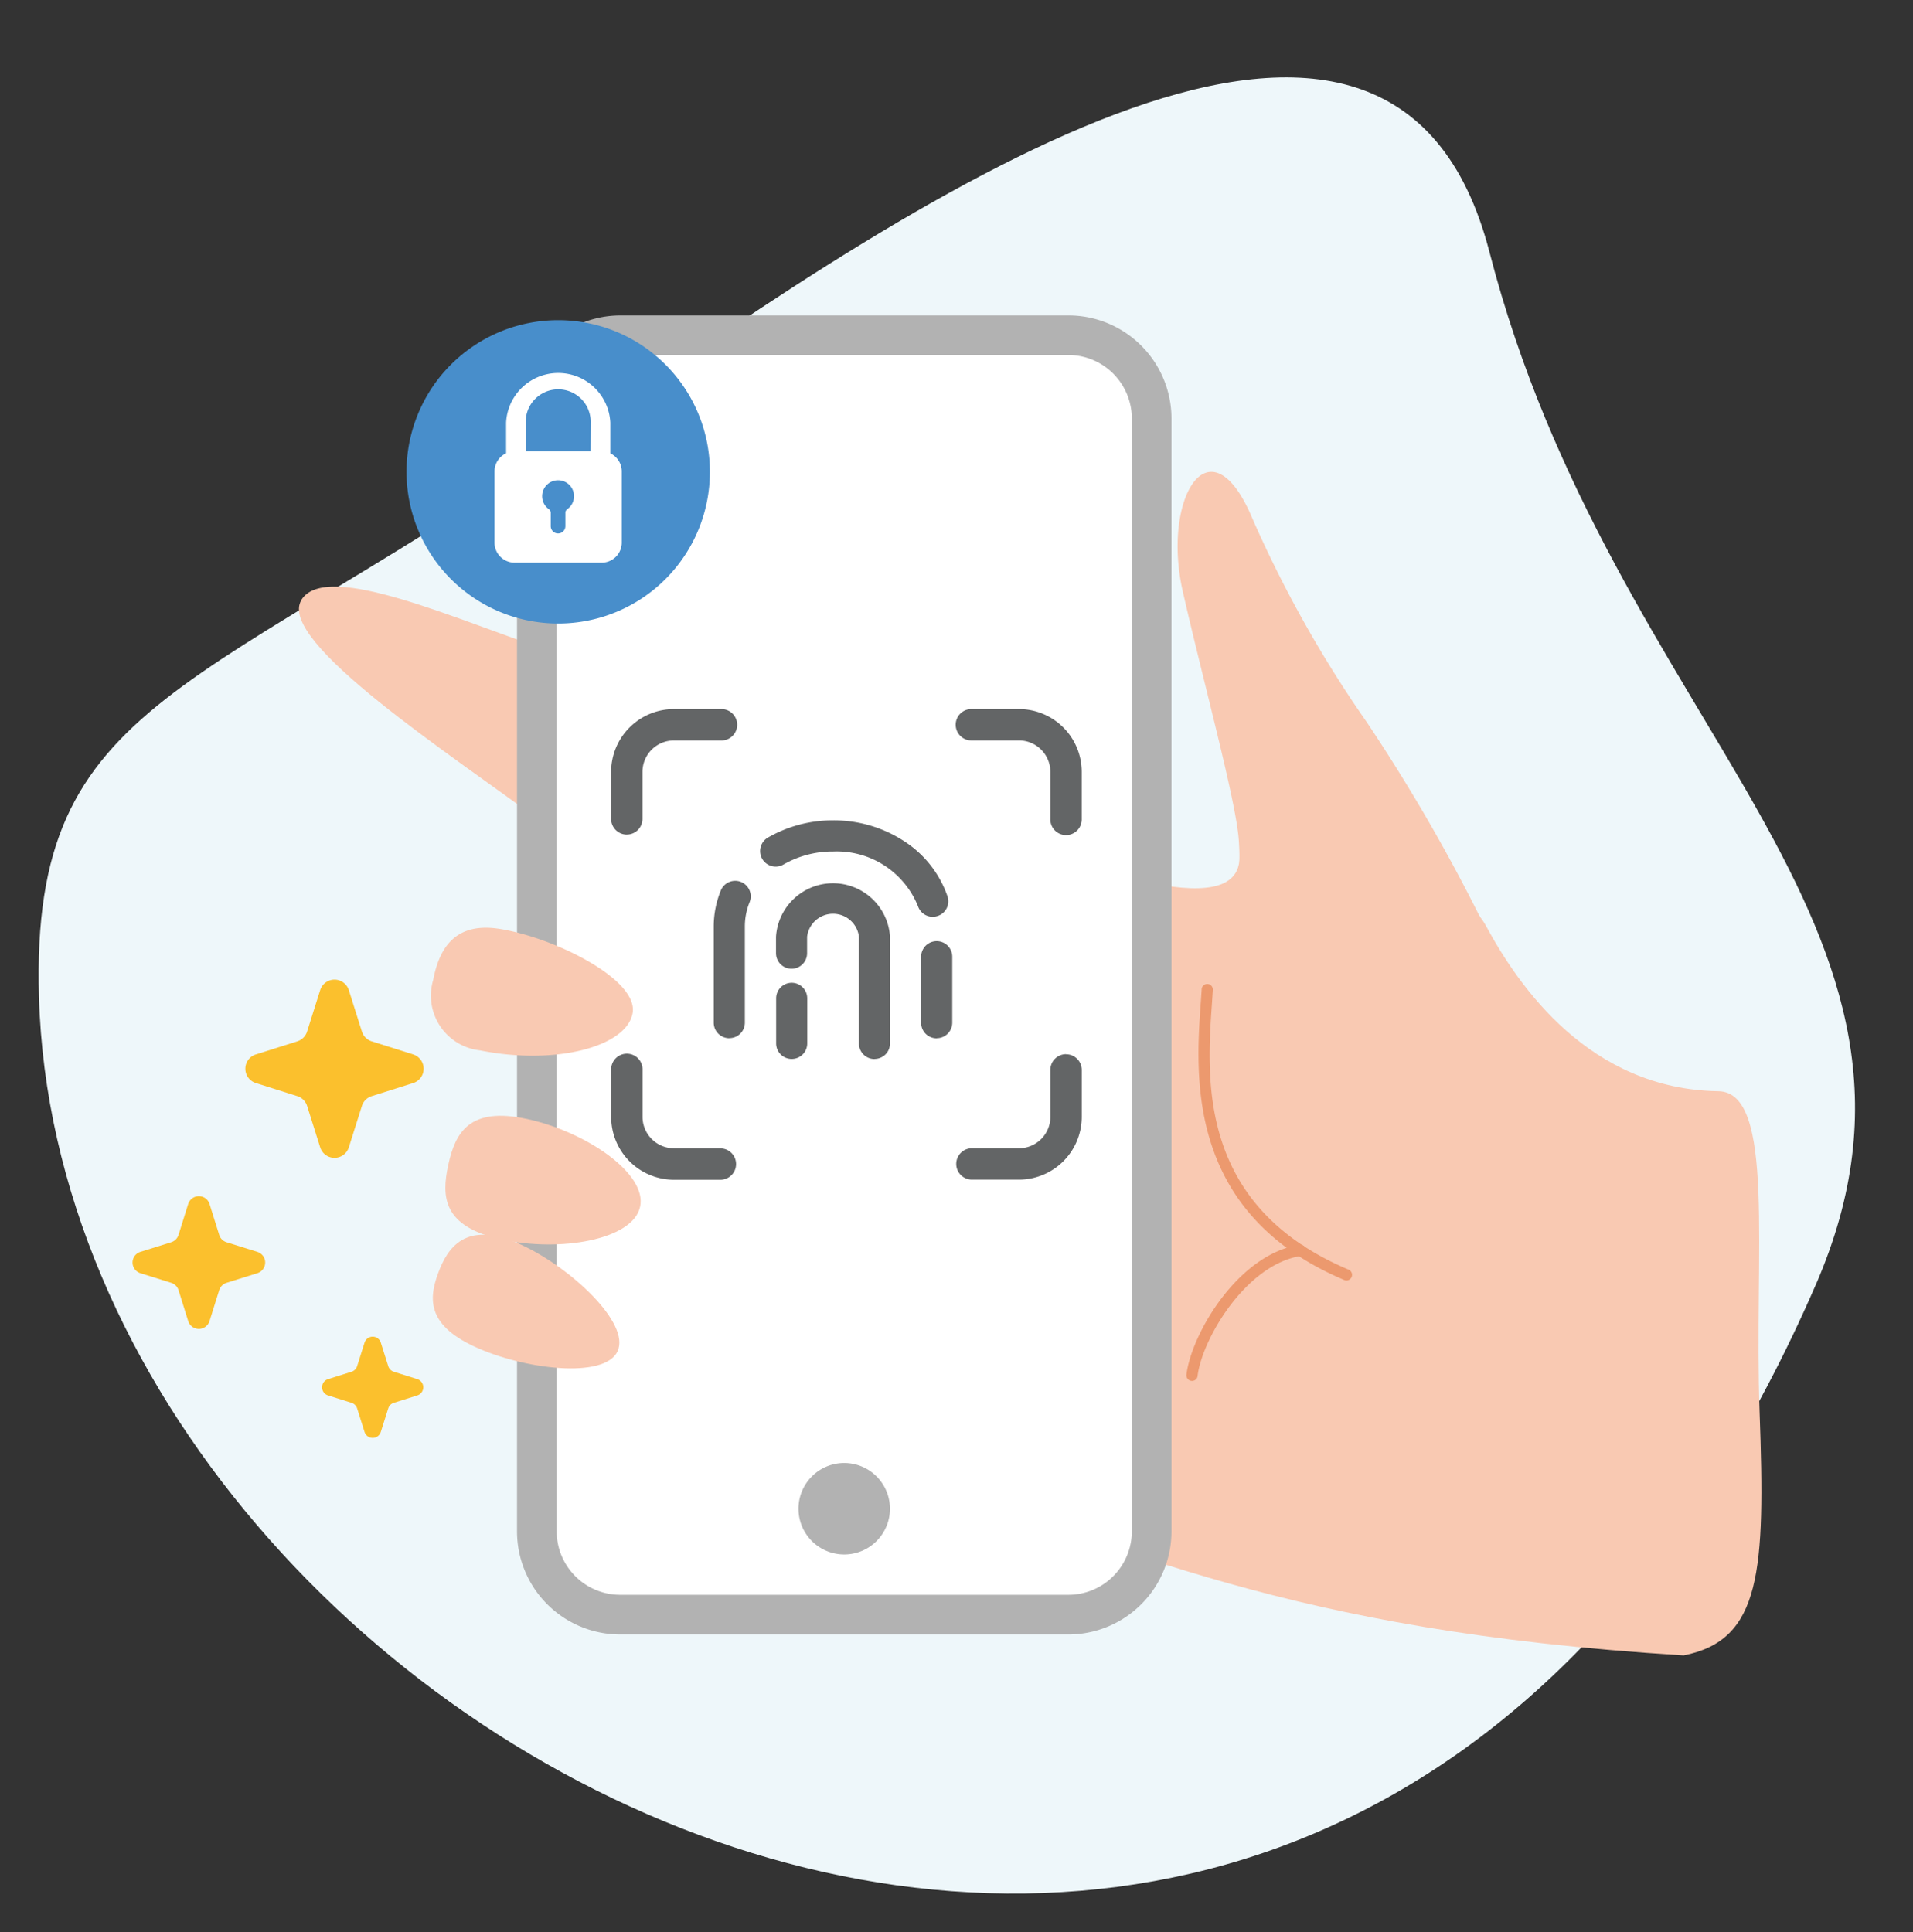 <svg id="Icon" xmlns="http://www.w3.org/2000/svg" xmlns:xlink="http://www.w3.org/1999/xlink" width="99" height="100" viewBox="0 0 99 100">
  <rect x="0" y="0" width="99" height="100" fill="#333333" stroke="none"/>
  <defs>
    <clipPath id="clip-path">
      <rect id="Rectangle_20226" data-name="Rectangle 20226" width="99" height="100" fill="none"/>
    </clipPath>
    <clipPath id="clip-path-2">
      <rect id="Rectangle_20272" data-name="Rectangle 20272" width="94" height="94" fill="none"/>
    </clipPath>
  </defs>
  <g id="Mask_Group_33876" data-name="Mask Group 33876" clip-path="url(#clip-path)">
    <g id="Group_42189" data-name="Group 42189" transform="translate(2 4)">
      <g id="Group_42188" data-name="Group 42188" clip-path="url(#clip-path-2)">
        <path id="Path_49939" data-name="Path 49939" d="M91.967,62.5c8.169-18.806-10.5-28.746-16.885-53.454-5.017-19.4-29.009-3.326-46.158,8.684C8.3,32.167-.435,31.87.016,47.584c1.145,39.791,66.545,73.4,91.951,14.912" transform="translate(0 0)" fill="#eef7fa"/>
        <path id="Path_49940" data-name="Path 49940" d="M17.92,55.711l2.145-.678a.777.777,0,0,0,0-1.481l-2.145-.677a.778.778,0,0,1-.508-.508l-.677-2.145a.778.778,0,0,0-1.482,0l-.677,2.145a.777.777,0,0,1-.507.508l-2.145.677a.776.776,0,0,0,0,1.481l2.145.678a.777.777,0,0,1,.507.507l.677,2.145a.778.778,0,0,0,1.482,0l.677-2.145a.777.777,0,0,1,.508-.507" transform="translate(-0.683 -2.981)" fill="#fbc02d"/>
        <path id="Path_49941" data-name="Path 49941" d="M10.032,66.087l1.6-.5a.578.578,0,0,0,0-1.1l-1.6-.5a.579.579,0,0,1-.379-.38l-.5-1.6a.58.58,0,0,0-1.105,0l-.5,1.6a.579.579,0,0,1-.379.38l-1.6.5a.578.578,0,0,0,0,1.1l1.6.5a.578.578,0,0,1,.379.379l.5,1.6a.579.579,0,0,0,1.105,0l.5-1.6a.582.582,0,0,1,.379-.379" transform="translate(-0.309 -3.695)" fill="#fbc02d"/>
        <path id="Path_49942" data-name="Path 49942" d="M19.315,72.763l1.218-.384a.441.441,0,0,0,0-.841l-1.218-.384a.44.44,0,0,1-.287-.289l-.385-1.217a.441.441,0,0,0-.841,0l-.384,1.217a.445.445,0,0,1-.289.289l-1.218.384a.441.441,0,0,0,0,.841l1.218.384a.441.441,0,0,1,.289.288l.384,1.218a.441.441,0,0,0,.841,0l.385-1.218a.437.437,0,0,1,.287-.288" transform="translate(-0.936 -4.16)" fill="#fbc02d"/>
        <path id="Path_49943" data-name="Path 49943" d="M64.458,72.6,44.728,73.9a3.8,3.8,0,0,1-2.9-4.523l4.533-20.652a3.8,3.8,0,0,1,4.524-2.9L69.1,51.448A3.8,3.8,0,0,1,72,55.971L68.981,69.7A3.8,3.8,0,0,1,64.458,72.6Z" transform="translate(-2.505 -2.745)" fill="#f9c9b2"/>
        <path id="Path_49944" data-name="Path 49944" d="M27.739,31.449c4.148-.056,36.024,17.763,36.045,10.795.028-8.9,11.475,1.192,12.742,3.542,1.72,3.189,5.384,8.474,12.039,8.576,2.975.045,1.836,8.394,2.133,16.619s.089,11.787-3.931,12.58C65.88,82.273,58.211,77.922,46.9,74.587,37.319,71.76,31.012,71.1,28.149,66.9c-2.381-3.5,6.652-2.159,2.4-11.68-1.035-2.315.741-4.65,1.027-6.189.8-4.347-6.148-17.546-3.836-17.577" transform="translate(-1.636 -1.887)" fill="#f9c9b2"/>
        <path id="Path_49945" data-name="Path 49945" d="M14.456,28.741c-1.3,2.128,7.784,8.019,12.5,11.526,3.6,2.678.738-1.777,1.914-4.012s2.938-3.439-1.334-4.817c-4.747-1.534-11.784-4.826-13.085-2.7" transform="translate(-0.86 -1.683)" fill="#f9c9b2"/>
        <path id="Path_49946" data-name="Path 49946" d="M80.149,48.58a92.1,92.1,0,0,0-7.654-13.9A61.786,61.786,0,0,1,66.44,23.829c-2.158-4.734-4.542-.659-3.47,4.074,1.031,4.551,2.762,10.852,2.9,12.879.412,5.861-2.618,10.155-1.1,15.176,5.921,19.59,17.581-2.194,15.376-7.378" transform="translate(-3.762 -1.303)" fill="#f9c9b2"/>
        <path id="Path_49947" data-name="Path 49947" d="M63.48,71.327a.289.289,0,0,0,.288-.258c.222-1.881,2.483-5.766,5.362-6.213a.291.291,0,0,0-.09-.575c-3.2.5-5.6,4.636-5.849,6.722a.289.289,0,0,0,.253.321h0a.153.153,0,0,0,.036,0" transform="translate(-3.791 -3.857)" fill="#ec996e"/>
        <path id="Path_49948" data-name="Path 49948" d="M71.512,65.265a.291.291,0,0,0,.114-.558c-7.817-3.3-7.352-9.875-7.074-13.8.016-.236.032-.462.044-.674a.29.29,0,0,0-.577-.058l0,.024q-.02.314-.045.667C63.7,54.679,63.2,61.781,71.4,65.242a.292.292,0,0,0,.114.023" transform="translate(-3.831 -2.995)" fill="#ec996e"/>
        <path id="Path_49949" data-name="Path 49949" d="M54.47,80.418H32.2a4.774,4.774,0,0,1-4.774-4.774V19.012A4.809,4.809,0,0,1,32.236,14.2H54.47a4.775,4.775,0,0,1,4.774,4.775V75.644a4.774,4.774,0,0,1-4.774,4.774" transform="translate(-1.646 -0.852)" fill="#fff"/>
        <path id="Path_49950" data-name="Path 49950" d="M26.336,76.044V18.472a5.366,5.366,0,0,1,5.361-5.36H54.873a5.338,5.338,0,0,1,5.332,5.333v57.6a5.338,5.338,0,0,1-5.332,5.333H31.668a5.339,5.339,0,0,1-5.332-5.331M31.7,15.161a3.315,3.315,0,0,0-3.311,3.311V76.043a3.288,3.288,0,0,0,3.282,3.283h23.2a3.287,3.287,0,0,0,3.282-3.283v-57.6a3.287,3.287,0,0,0-3.282-3.282Z" transform="translate(-1.58 -0.787)" fill="#b2b2b2"/>
        <path id="Path_49951" data-name="Path 49951" d="M53.765,34.785H51.329a.812.812,0,1,0,0,1.623h2.436a1.626,1.626,0,0,1,1.623,1.623v2.436a.812.812,0,1,0,1.623,0V38.033a3.251,3.251,0,0,0-3.247-3.248" transform="translate(-3.031 -2.087)" fill="#636566"/>
        <path id="Path_49952" data-name="Path 49952" d="M32.329,41.279a.811.811,0,0,0,.811-.81h0V38.032a1.627,1.627,0,0,1,1.623-1.623H37.2a.812.812,0,1,0,0-1.623H34.765a3.25,3.25,0,0,0-3.247,3.247v2.436a.811.811,0,0,0,.809.812Z" transform="translate(-1.891 -2.087)" fill="#636566"/>
        <path id="Path_49953" data-name="Path 49953" d="M56.2,53.785a.811.811,0,0,0-.811.81v2.437a1.625,1.625,0,0,1-1.623,1.622H51.329a.812.812,0,0,0,0,1.624h2.436a3.252,3.252,0,0,0,3.248-3.249V54.6a.811.811,0,0,0-.811-.81" transform="translate(-3.031 -3.227)" fill="#636566"/>
        <path id="Path_49954" data-name="Path 49954" d="M37.2,58.655H34.766a1.626,1.626,0,0,1-1.623-1.623V54.6a.812.812,0,1,0-1.623,0v2.437a3.251,3.251,0,0,0,3.248,3.248H37.2a.812.812,0,0,0,0-1.623Z" transform="translate(-1.891 -3.227)" fill="#636566"/>
        <path id="Path_49955" data-name="Path 49955" d="M44.2,76.295a2.367,2.367,0,1,1-2.368,2.368A2.368,2.368,0,0,1,44.2,76.295" transform="translate(-2.51 -4.578)" fill="#b2b2b2"/>
        <path id="Path_49956" data-name="Path 49956" d="M32.037,51.232c-.288,1.735-3.963,2.733-7.908,1.937a2.849,2.849,0,0,1-2.413-3.643C22,48.05,22.73,46.49,25.168,46.885c2.852.461,7.158,2.612,6.87,4.347" transform="translate(-1.298 -2.809)" fill="#f9c9b2"/>
        <path id="Path_49957" data-name="Path 49957" d="M32.469,61.89c-.379,1.719-4.152,2.353-7.181,1.687s-3.108-2.2-2.744-3.864,1.082-3.028,4.111-2.362,6.192,2.82,5.814,4.539" transform="translate(-1.344 -3.431)" fill="#f9c9b2"/>
        <path id="Path_49958" data-name="Path 49958" d="M31.26,69.758c.675-1.453-2.419-4.32-4.958-5.5s-3.648-.227-4.238,1.232-.744,2.853,1.8,4.031,6.727,1.688,7.4.235" transform="translate(-1.302 -3.824)" fill="#f9c9b2"/>
        <path id="Path_49959" data-name="Path 49959" d="M48.7,52.192a.8.8,0,0,1-.8-.8V47.969a.805.805,0,1,1,1.61,0v3.418a.805.805,0,0,1-.806.8m-10.732,0a.805.805,0,0,1-.806-.8V46.409a4.942,4.942,0,0,1,.365-1.863.8.8,0,1,1,1.492.6,3.339,3.339,0,0,0-.246,1.259v4.978a.8.8,0,0,1-.8.8m10.522-6.278a.806.806,0,0,1-.764-.553,4.533,4.533,0,0,0-4.392-2.828,5.106,5.106,0,0,0-2.576.679.805.805,0,0,1-.812-1.39,6.72,6.72,0,0,1,3.388-.9,6.639,6.639,0,0,1,3.7,1.093,5.56,5.56,0,0,1,2.221,2.839.8.8,0,0,1-.511,1.017.791.791,0,0,1-.253.041" transform="translate(-2.23 -2.455)" fill="#636566"/>
        <path id="Path_49960" data-name="Path 49960" d="M45.687,53.47a.8.8,0,0,1-.8-.8V47.141a1.352,1.352,0,0,0-2.684,0v.853a.8.8,0,0,1-1.609,0v-.853a2.956,2.956,0,0,1,5.9,0v5.524a.8.8,0,0,1-.8.8m-4.293,0a.8.8,0,0,1-.8-.8V50.329a.8.8,0,1,1,1.609,0v2.336a.8.8,0,0,1-.8.8" transform="translate(-2.435 -2.661)" fill="#636566"/>
        <path id="Path_49961" data-name="Path 49961" d="M20.253,21.222a7.85,7.85,0,1,0,7.85-7.85,7.85,7.85,0,0,0-7.85,7.85" transform="translate(-1.215 -0.802)" fill="#488ecb"/>
        <path id="Path_49962" data-name="Path 49962" d="M31.091,20.429V18.846a2.7,2.7,0,0,0-5.394,0v1.583a1.036,1.036,0,0,0-.6.936v3.684a1.039,1.039,0,0,0,1.039,1.039h4.509a1.038,1.038,0,0,0,1.038-1.039V21.365a1.035,1.035,0,0,0-.6-.936m-2.223,2.9a.211.211,0,0,0-.095.169v.7a.379.379,0,0,1-.758,0v-.7a.224.224,0,0,0-.1-.18.819.819,0,0,1-.333-.809.825.825,0,0,1,1.638.142.817.817,0,0,1-.352.671m1.208-3H26.712v-1.48a1.682,1.682,0,1,1,3.363,0Z" transform="translate(-1.506 -0.969)" fill="#fff"/>
      </g>
    </g>
  </g>
</svg>
